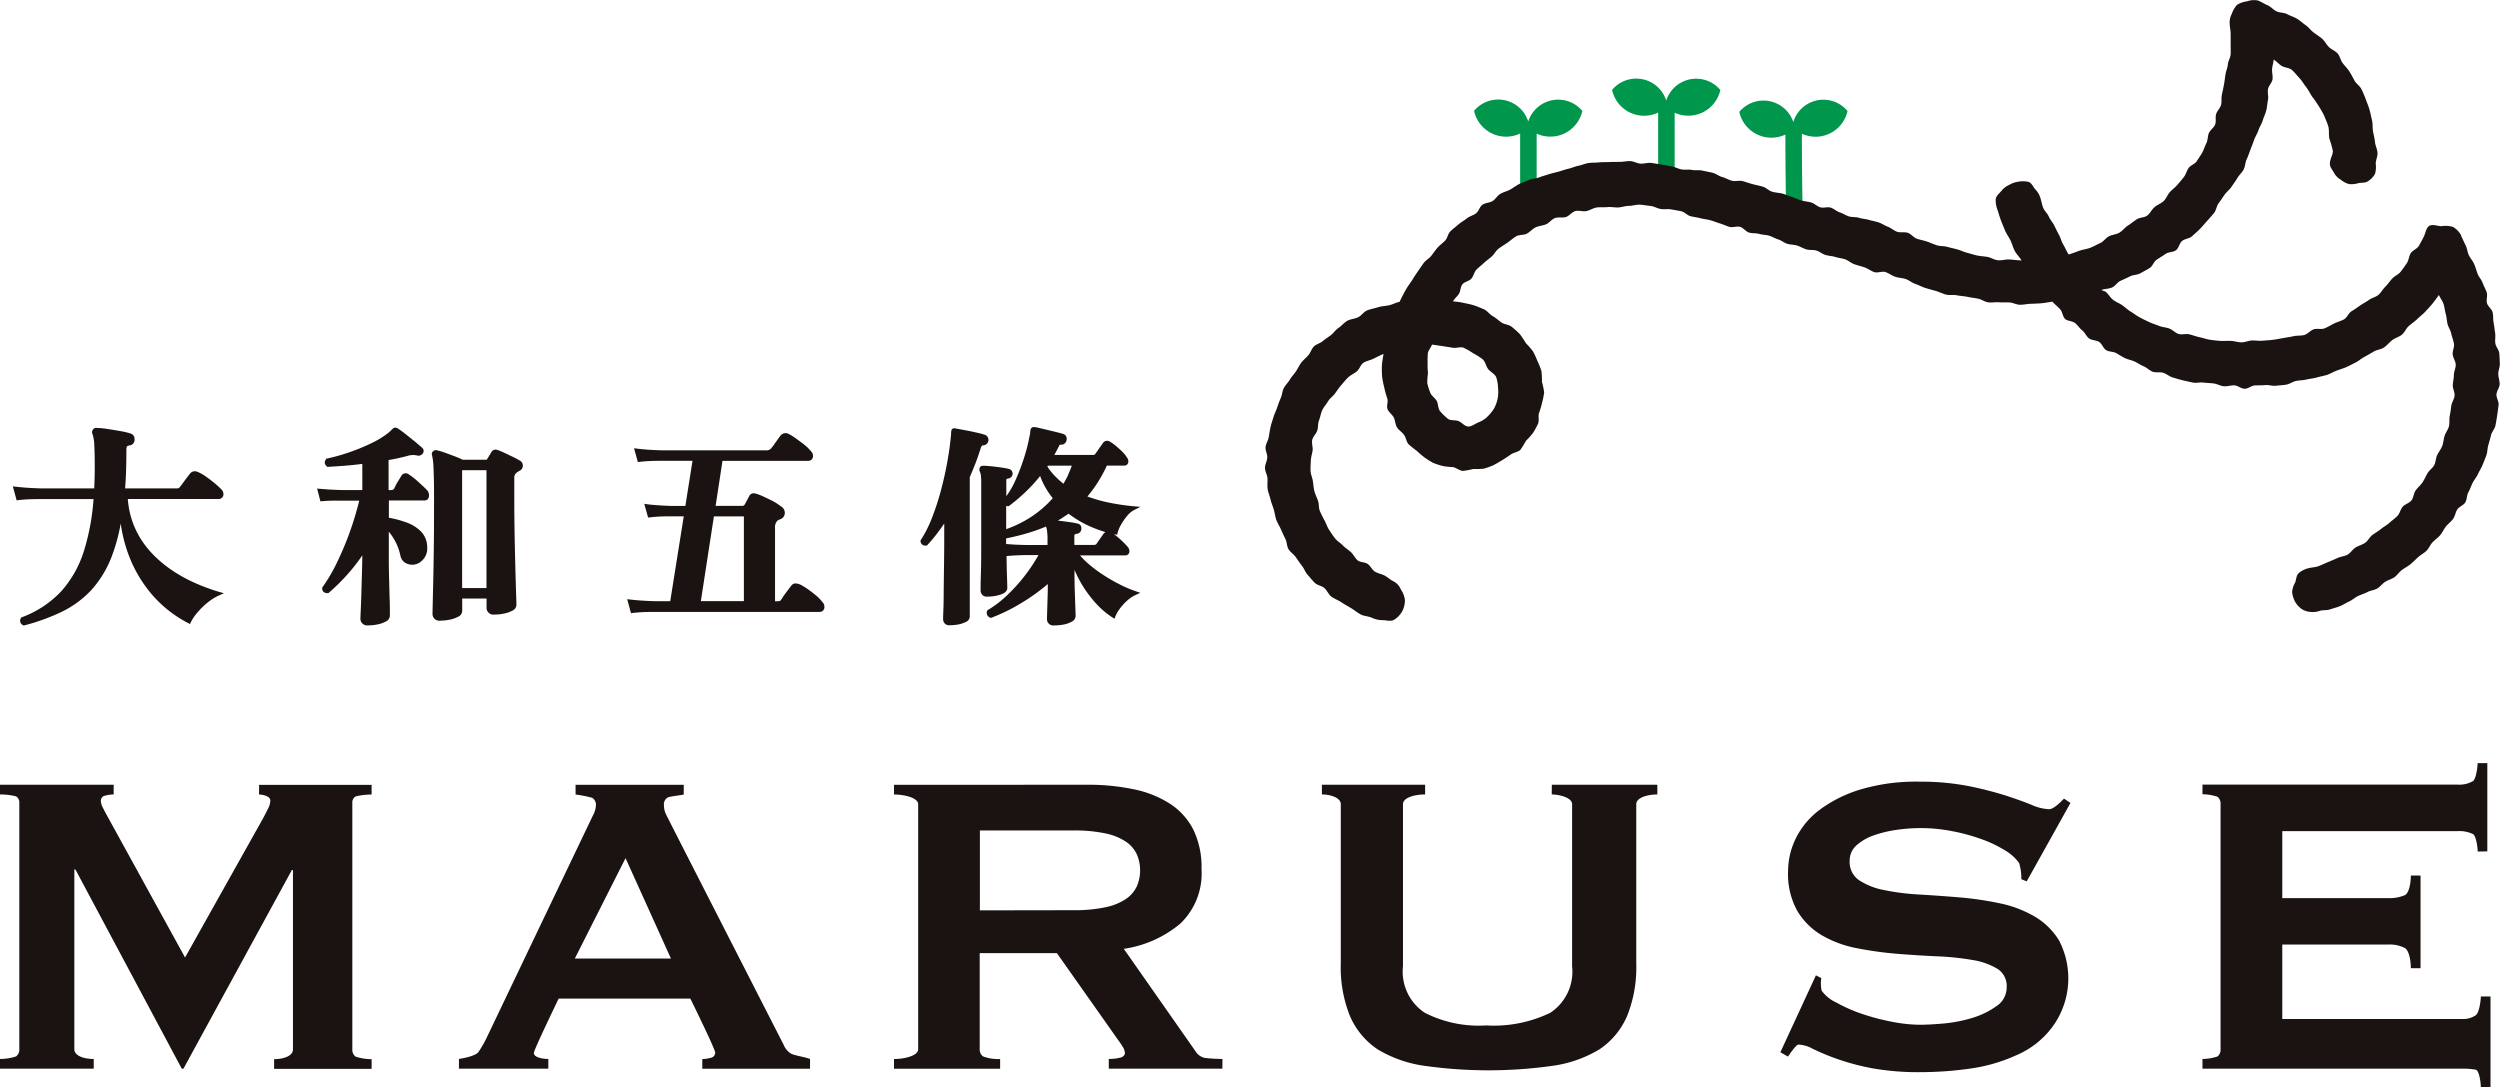 <svg viewBox="0 0 99.162 43.131" height="43.131" width="99.162" xmlns:xlink="http://www.w3.org/1999/xlink" xmlns="http://www.w3.org/2000/svg"><defs><clipPath id="a"><rect fill="none" height="43.131" width="99.162"></rect></clipPath></defs><g clip-path="url(#a)"><path fill="#00964c" transform="translate(-75.242 -5.089)" d="M135.858,9.906a1.248,1.248,0,0,0-2.147-.421,1.3,1.3,0,0,0,1.827.9v3.459a.328.328,0,0,0,.655,0V10.39a1.3,1.3,0,0,0,1.812-.9,1.248,1.248,0,0,0-2.147.421"></path><path fill="#00964c" transform="translate(-82.288 -4.02)" d="M148.378,8.006a1.248,1.248,0,0,0-2.147-.42,1.3,1.3,0,0,0,1.827.9v3.181a.328.328,0,0,0,.655,0V8.49a1.3,1.3,0,0,0,1.812-.9,1.248,1.248,0,0,0-2.147.42"></path><path fill="#00964c" transform="translate(-88.78 -5.088)" d="M159.91,9.926a1.248,1.248,0,0,0-2.141-.4,1.305,1.305,0,0,0,1.828.9c0,1.053.013,2.106.03,3.159a.328.328,0,0,0,.655,0c-.018-1.064-.03-2.128-.031-3.192a1.3,1.3,0,0,0,1.811-.9,1.246,1.246,0,0,0-2.153.442"></path><path fill="#1a1311" transform="translate(-64.585 0)" d="M162.209,9.343a.857.857,0,0,0-.322-.34,1.02,1.02,0,0,0-.46-.032c-.156,0-.344-.088-.478-.015s-.148.272-.22.421c-.06.127-.131.252-.2.374s-.251.177-.324.295-.077.284-.158.4-.16.232-.247.34-.237.164-.331.267-.171.221-.27.318-.167.232-.272.323-.263.119-.374.2-.237.143-.352.222-.225.16-.345.232-.176.257-.3.322-.264.1-.39.162-.247.14-.377.192-.3-.006-.432.039-.235.184-.37.223-.286.016-.422.048-.275.049-.412.074-.274.052-.412.07-.278.024-.417.036-.279-.014-.418-.009-.277.076-.417.074-.277-.05-.417-.058-.28.01-.419,0-.279-.025-.417-.046-.271-.072-.408-.1-.267-.08-.4-.114-.3.025-.43-.015-.239-.169-.371-.216-.278-.052-.408-.105-.265-.093-.392-.152-.252-.122-.376-.188-.234-.154-.354-.226-.219-.174-.335-.253-.25-.129-.362-.213-.178-.222-.286-.312c-.049-.042-.122-.038-.171-.081.131-.048.28-.041.41-.094s.214-.209.341-.267.254-.114.378-.177.288-.053.41-.122.247-.135.366-.207.167-.257.283-.334.236-.146.349-.227.3-.062.414-.147.136-.276.242-.366.291-.093.394-.187.212-.187.31-.286.188-.211.282-.314.188-.21.278-.317.1-.278.183-.388.157-.227.237-.341.2-.2.276-.315.162-.227.232-.347.185-.217.25-.34.062-.282.122-.407.1-.261.15-.388.1-.259.147-.389.127-.248.171-.38.129-.251.168-.384.106-.261.141-.4.038-.278.067-.414-.026-.288,0-.425.161-.256.18-.394-.03-.285-.016-.423.051-.216.06-.356c.126.075.178.154.3.239s.311.076.422.17.2.218.3.322.171.238.263.353.151.246.232.37a4.264,4.264,0,0,1,.251.359,4.131,4.131,0,0,1,.234.405c.055.144.127.289.168.438s.009.317.039.47a4.278,4.278,0,0,1,.139.494c.012.149-.118.317-.117.512,0,.146.12.263.171.372a.7.7,0,0,0,.264.261.838.838,0,0,0,.33.173.942.942,0,0,0,.372-.039c.13-.025.272,0,.378-.077a.807.807,0,0,0,.276-.291,1,1,0,0,0,.028-.4c0-.144.079-.292.07-.436s-.086-.283-.1-.426-.052-.283-.078-.425-.005-.294-.039-.434-.063-.285-.1-.422-.1-.275-.147-.409-.109-.27-.169-.4-.209-.217-.278-.344-.131-.249-.207-.367-.178-.217-.263-.329-.109-.274-.2-.38-.245-.157-.345-.256-.164-.237-.27-.329-.228-.166-.341-.252-.2-.211-.314-.289-.222-.182-.344-.255S155.424.626,155.3.56s-.29-.05-.418-.11-.225-.189-.356-.242-.251-.142-.384-.189a.818.818,0,0,0-.425.033.981.981,0,0,0-.4.14,1.026,1.026,0,0,0-.21.36.727.727,0,0,0-.083.381c.006.136.038.271.039.406s0,.272,0,.407.007.273,0,.408-.1.264-.111.4-.074.262-.094.4-.035.266-.06.4-.052.263-.082.395,0,.279-.033.409-.153.235-.195.363.009.29-.039.416-.192.213-.247.337-.038.279-.1.4-.1.256-.164.374-.147.229-.219.344-.244.16-.322.271-.108.253-.191.36-.169.209-.258.311-.2.182-.292.28-.144.262-.25.361-.253.148-.363.242-.173.244-.287.332-.3.07-.423.153-.227.171-.349.248-.209.208-.335.279-.283.078-.412.143-.217.212-.349.27-.258.134-.393.186-.284.067-.42.113-.3.115-.437.153c-.079-.114-.142-.276-.215-.394s-.1-.261-.168-.383-.125-.244-.187-.369-.162-.229-.217-.356-.177-.229-.227-.359-.07-.272-.113-.4a.825.825,0,0,0-.192-.318c-.093-.1-.147-.259-.268-.3a1.051,1.051,0,0,0-.407-.009,1.011,1.011,0,0,0-.367.129.818.818,0,0,0-.3.229c-.08.1-.214.2-.232.334a1,1,0,0,0,.065.409c.047.142.087.288.139.426s.11.279.167.415.154.259.217.393.1.284.168.415.193.245.268.373c-.157,0-.322-.028-.479-.037s-.321.05-.477.029c-.136-.018-.261-.107-.4-.131s-.274-.027-.409-.056-.264-.075-.4-.109-.257-.1-.389-.135-.267-.063-.4-.1-.282-.02-.412-.063-.256-.1-.386-.146-.269-.066-.4-.112-.226-.188-.356-.233-.293,0-.422-.041-.239-.152-.369-.2-.245-.133-.374-.174-.258-.063-.384-.1-.265-.042-.391-.082-.272-.017-.4-.056-.24-.121-.366-.161-.231-.148-.358-.187-.285.026-.412-.013-.23-.152-.357-.19-.264-.042-.391-.08-.247-.1-.374-.138-.248-.1-.375-.134-.276-.036-.408-.075-.24-.16-.372-.2-.268-.065-.4-.1-.263-.083-.4-.121-.292.022-.424-.014-.255-.113-.387-.148-.25-.136-.383-.169-.271-.055-.4-.086-.282,0-.416-.027-.28.005-.415-.02-.261-.1-.4-.12-.269-.057-.405-.075-.272-.049-.408-.063-.278.037-.415.028-.271-.095-.408-.1-.275.03-.413.031-.275,0-.412.006-.275,0-.413.014-.277.006-.413.025-.266.083-.4.108-.261.088-.4.119-.261.08-.394.116-.266.064-.4.107-.262.08-.39.128-.278.045-.4.1-.256.1-.38.162-.231.154-.352.218-.262.095-.381.164-.192.212-.308.285-.285.067-.4.145-.149.262-.259.345-.258.113-.364.2-.233.15-.336.241-.215.174-.314.269-.117.271-.211.37-.211.177-.3.279-.164.219-.25.326-.221.174-.3.285-.158.224-.236.338-.153.228-.225.345-.162.224-.229.344c-.1.17-.181.336-.269.514-.146.027-.265.1-.408.133s-.3.033-.44.079-.294.069-.432.124-.232.212-.365.276-.3.067-.428.14-.227.2-.349.281-.188.2-.294.282-.224.15-.325.239-.26.12-.355.216-.133.247-.222.349-.2.187-.28.294-.136.234-.213.347-.172.21-.241.327-.176.213-.238.334-.066.269-.121.393-.1.251-.143.379-.107.248-.146.379-.085.257-.115.39-.049.266-.072.4-.111.26-.126.395.074.278.068.414-.094.28-.091.419.093.277.1.416-.015.284.006.422.082.27.113.406.089.265.129.4.052.276.1.408.126.25.183.377.112.255.177.379.053.293.126.412.208.2.288.316.157.232.244.342.134.256.227.36.182.219.282.317.277.115.382.207.159.248.27.334.274.143.4.228.26.156.389.234.247.179.381.25.3.068.441.131a.993.993,0,0,0,.419.095c.156,0,.322.062.457-.011a.921.921,0,0,0,.325-.336.909.909,0,0,0,.109-.454.95.95,0,0,0-.164-.423.629.629,0,0,0-.291-.318c-.125-.057-.227-.161-.347-.225s-.268-.085-.384-.156-.178-.228-.29-.306-.3-.059-.4-.144-.164-.232-.265-.325-.223-.164-.317-.263-.226-.172-.311-.279-.161-.228-.237-.342-.116-.254-.182-.374-.128-.244-.183-.37-.031-.279-.075-.409-.112-.248-.144-.383-.041-.267-.061-.4-.084-.266-.091-.4.007-.274.011-.411.053-.269.07-.4-.043-.285-.015-.419.159-.242.2-.373.021-.28.071-.408.068-.272.128-.4.157-.23.227-.348.194-.2.275-.31.154-.223.244-.327.173-.21.272-.306.231-.153.345-.242.152-.269.272-.346.272-.1.4-.164.264-.132.394-.188c-.022.148-.056.308-.064.457a4.282,4.282,0,0,0,.008.45,3.9,3.9,0,0,0,.088.44,3.651,3.651,0,0,0,.12.426c.037.127-.04.294.008.42s.188.21.247.331.058.273.127.387.2.188.28.3.091.275.181.373a3.819,3.819,0,0,0,.318.256,3.516,3.516,0,0,0,.309.263,3.17,3.17,0,0,0,.344.218,3.023,3.023,0,0,0,.388.126,2.92,2.92,0,0,0,.4.043c.136.026.261.143.395.151a3.182,3.182,0,0,0,.411-.077,3.141,3.141,0,0,0,.412-.011,2.948,2.948,0,0,0,.388-.139,6.479,6.479,0,0,0,.69-.425c.109-.08.282-.091.38-.186a3.379,3.379,0,0,0,.219-.356,3.248,3.248,0,0,0,.277-.307,3.541,3.541,0,0,0,.2-.363c.059-.131,0-.3.041-.434a2.888,2.888,0,0,0,.12-.4,2.987,2.987,0,0,0,.085-.418,2.992,2.992,0,0,0-.088-.416,3.249,3.249,0,0,0-.02-.429,3.349,3.349,0,0,0-.159-.4,3.616,3.616,0,0,0-.18-.388,3.874,3.874,0,0,0-.281-.322,3.955,3.955,0,0,0-.237-.356,4.11,4.11,0,0,0-.317-.285c-.111-.095-.293-.093-.41-.174s-.22-.183-.346-.252-.217-.215-.349-.272-.27-.115-.407-.16-.284-.067-.425-.1-.258-.038-.4-.059c.072-.112.154-.176.23-.284s.064-.284.146-.388.268-.124.355-.225.109-.258.2-.354.2-.177.3-.269.205-.168.306-.255.161-.223.266-.305.238-.159.355-.24.224-.18.345-.254.3-.041.429-.109.221-.187.348-.248.279-.066.41-.121.226-.2.359-.248.3,0,.434-.043.239-.2.376-.235.3.03.437,0,.267-.121.408-.142.287,0,.428-.015.285.02.427.013.281-.062.423-.062.287-.055.429-.047.285.035.426.05.274.1.415.121.273-.008.405.016.265.045.4.074.237.163.367.195.263.047.393.081.265.044.394.08.253.089.382.127.251.1.38.136.293-.038.422,0,.224.188.352.226.274.016.4.053.264.032.39.069.24.112.366.149.233.136.358.174.265.031.39.07.24.112.365.151.272.008.4.047.233.134.358.173.262.041.387.08.258.052.383.091.247.153.382.2.271.078.4.123.25.141.384.187.314-.046.448,0,.251.139.385.185.283.046.417.091.248.15.383.194.26.119.4.161.273.077.409.117.265.106.4.143.294,0,.432.029.282.031.42.061.278.045.417.071.265.125.4.146.286-.01.427,0,.282,0,.423.006.278.09.419.092.282-.034.423-.038.281-.01.422-.021.3-.045.442-.064c.091.1.213.2.307.3s.1.289.195.382.293.08.4.169.178.206.285.291.16.237.27.317.286.065.4.14.16.253.275.324.284.052.4.118.23.143.351.2.261.079.384.136.234.137.359.189.226.166.354.213.29,0,.421.044.242.146.374.184.264.081.4.113.269.062.4.089.282-.017.418,0,.272.019.409.036.265.1.4.111.277-.042.414-.036.272.134.41.135.273-.129.41-.133.273,0,.41-.013.279.042.416.026.275-.021.411-.043.258-.12.393-.147.275-.023.408-.056.273-.042.405-.08.269-.061.4-.1.25-.118.379-.167.261-.087.388-.141.247-.122.371-.182.227-.158.349-.223.251-.139.375-.214.289-.084.41-.164.211-.2.328-.291.271-.124.383-.216.168-.25.276-.346.232-.175.335-.276.223-.188.321-.295.2-.214.289-.325.164-.218.251-.334c.049.128.136.223.179.352s.052.271.09.4.039.272.072.4.121.253.148.387.085.265.106.4-.066.285-.051.421.114.265.121.4-.075.276-.074.413-.038.27-.043.407.084.279.071.415-.11.261-.13.4-.033.268-.061.4,0,.28-.032.413-.129.246-.171.376-.045.272-.094.4-.139.236-.2.362-.056.281-.118.4-.2.206-.269.326-.121.248-.2.365-.188.2-.269.316-.08.286-.166.394-.254.147-.346.251-.116.269-.213.368-.214.178-.316.272-.23.157-.337.245-.228.153-.339.237-.173.232-.288.31-.257.112-.375.184-.2.217-.318.283-.274.075-.4.134-.254.111-.381.164-.252.116-.383.163-.276.044-.409.084a1,1,0,0,0-.364.187c-.1.091-.1.254-.143.374a.95.95,0,0,0-.122.372,1.063,1.063,0,0,0,.112.382.891.891,0,0,0,.26.293.7.7,0,0,0,.355.121.8.8,0,0,0,.366-.041c.131-.039.281-.014.41-.058s.263-.077.39-.126.241-.132.366-.187.227-.155.35-.215.256-.094.376-.159.273-.072.39-.141.2-.192.317-.266.258-.106.369-.185.187-.206.3-.289.236-.142.34-.229.2-.187.3-.278.23-.154.328-.25.149-.237.242-.337.211-.177.3-.28.142-.236.227-.343.2-.187.284-.3.095-.265.17-.379.248-.166.318-.282.055-.283.121-.4.108-.249.168-.371.157-.225.213-.35.134-.241.184-.367.106-.254.15-.382.04-.275.078-.405.076-.262.108-.394.147-.248.174-.381.048-.272.069-.407.038-.273.055-.408-.094-.284-.084-.419.121-.266.126-.4-.053-.274-.054-.41.067-.275.061-.412-.01-.275-.022-.411-.14-.259-.157-.395.015-.277-.007-.411-.033-.271-.06-.4-.007-.279-.039-.412-.187-.233-.224-.365.031-.294-.01-.424-.115-.25-.161-.379-.151-.234-.2-.361-.081-.26-.136-.386-.152-.229-.211-.352-.066-.271-.129-.392-.111-.249-.178-.369m-38.637,7.181a1.074,1.074,0,0,1-.35.212c-.134.057-.26.166-.4.161s-.244-.158-.376-.213-.313-.006-.426-.092a2.216,2.216,0,0,1-.31-.3c-.093-.107-.069-.3-.137-.414s-.205-.2-.251-.316a2.439,2.439,0,0,1-.121-.383,2.536,2.536,0,0,1,.028-.4,2.8,2.8,0,0,1-.015-.393,3.416,3.416,0,0,1,.01-.4c.028-.129.122-.212.163-.339a69.673,69.673,0,0,1,.809.123c.139.035.317-.049.45.005a2.893,2.893,0,0,1,.379.22,2.648,2.648,0,0,1,.373.236c.11.1.131.279.219.39s.255.186.316.313a1.567,1.567,0,0,1,.075.435,1.362,1.362,0,0,1-.166.826,1.591,1.591,0,0,1-.274.328"></path><path fill="#1a1311" transform="translate(-0.639 -21.838)" d="M9.313,45.31a7.994,7.994,0,0,1-.939-.348,5.9,5.9,0,0,1-.94-.523,4.678,4.678,0,0,1-.833-.724,3.562,3.562,0,0,1-.617-.953,3.457,3.457,0,0,1-.275-1.132h3.6a.185.185,0,0,0,.191-.207.232.232,0,0,0-.072-.164,2.682,2.682,0,0,0-.249-.232c-.108-.091-.227-.184-.357-.275a1.7,1.7,0,0,0-.328-.19.339.339,0,0,0-.134-.032.248.248,0,0,0-.189.1l-.116.15c-.054.071-.108.143-.161.217s-.093.124-.124.162-.04.04-.044.041a.461.461,0,0,1-.111.01H5.6c.019-.22.032-.447.039-.679.009-.261.013-.544.013-.842,0-.109.02-.139.024-.143a.161.161,0,0,1,.1-.039.225.225,0,0,0,.2-.25.218.218,0,0,0-.146-.22,2.834,2.834,0,0,0-.42-.1c-.175-.031-.35-.06-.523-.086a2.938,2.938,0,0,0-.392-.038h0a.159.159,0,0,0-.179.081.164.164,0,0,0-.006.164,1.633,1.633,0,0,1,.07.454c.011.221.017.509.017.855,0,.282-.007.565-.021.843h-2.1c-.4-.011-.736-.034-1.009-.067l-.119-.014.151.554.069-.008c.151-.017.29-.028.426-.033s.3-.008.48-.008H4.349a9.013,9.013,0,0,1-.38,2.055,4.349,4.349,0,0,1-.893,1.593A4.079,4.079,0,0,1,1.509,46.32l-.026.01-.014.024a.191.191,0,0,0,.078.278l.029.019.034-.009a8.084,8.084,0,0,0,1.5-.548,3.966,3.966,0,0,0,1.159-.86,4.249,4.249,0,0,0,.812-1.351A7.007,7.007,0,0,0,5.427,42.6a5.785,5.785,0,0,0,.288,1.178A5.246,5.246,0,0,0,6.649,45.4,4.8,4.8,0,0,0,8.1,46.551l.074.039.036-.075a1.841,1.841,0,0,1,.256-.377,2.95,2.95,0,0,1,.408-.4,2.054,2.054,0,0,1,.448-.281l.2-.088Z"></path><path fill="#1a1311" transform="translate(-16.188 -21.829)" d="M33.031,41.68c.084,0,.173-.052.173-.2a.318.318,0,0,0-.054-.182c-.046-.052-.112-.12-.2-.2s-.176-.164-.27-.245a2.261,2.261,0,0,0-.255-.19.2.2,0,0,0-.326.056c-.027.041-.067.108-.122.2l-.019.03c-.066.109-.113.215-.139.262a.123.123,0,0,1-.118.056h-.1v-1.19c.276-.049.533-.105.762-.168a.7.7,0,0,1,.394-.006.22.22,0,0,0,.206-.092.171.171,0,0,0-.033-.225q-.1-.085-.287-.244c-.127-.1-.255-.207-.383-.307a3.345,3.345,0,0,0-.276-.2.177.177,0,0,0-.117-.042.153.153,0,0,0-.122.064l-.124.116a3.382,3.382,0,0,1-.666.418,7.756,7.756,0,0,1-.884.368,7.508,7.508,0,0,1-.905.256l-.032.007-.018.028a.22.22,0,0,0-.047.12.2.2,0,0,0,.079.155l.024.021.031,0c.216-.012.446-.027.693-.047.217-.017.439-.041.663-.07v1.039h-.778c-.356-.011-.659-.028-.9-.05l-.114-.01.13.507.068-.006c.128-.011.255-.018.38-.021s.271,0,.434,0h.658a12.359,12.359,0,0,1-.89,2.468,6.714,6.714,0,0,1-.565.962l-.015.021v.026c0,.118.077.191.216.191h.029l.023-.019a8,8,0,0,0,.723-.711,7.145,7.145,0,0,0,.6-.767c0,.2-.006.4-.011.609l-.025.881q-.013.415-.025.685t-.013.317a.267.267,0,0,0,.3.284,1.883,1.883,0,0,0,.385-.04,1.124,1.124,0,0,0,.324-.115.264.264,0,0,0,.159-.223c0-.023,0-.081,0-.174l0-.078q0-.208-.012-.513l-.017-.652q-.009-.346-.013-.681c0-.223,0-.418,0-.588v-.651a2.24,2.24,0,0,1,.235.343,2.146,2.146,0,0,1,.224.6.439.439,0,0,0,.171.276.543.543,0,0,0,.693-.08.632.632,0,0,0,.2-.5.9.9,0,0,0-.234-.635,1.521,1.521,0,0,0-.586-.371,4.061,4.061,0,0,0-.7-.188V41.68Z"></path><path fill="#1a1311" transform="translate(-22.048 -22.95)" d="M42.7,41.238c-.076-.047-.174-.1-.29-.157l-.344-.165a2.268,2.268,0,0,0-.287-.118.19.19,0,0,0-.241.087c-.023.039-.052.087-.087.146s-.065.1-.082.134c0,.008-.011.019-.041.019H40.4c-.091-.044-.2-.089-.316-.135l-.379-.14a2.421,2.421,0,0,0-.31-.094.168.168,0,0,0-.173.038.154.154,0,0,0-.036.164,2.393,2.393,0,0,1,.056.485c.012.246.019.525.021.827s0,.636,0,.969q0,.728-.009,1.418t-.021,1.253l-.021.915c-.005.235-.008.37-.008.4a.266.266,0,0,0,.3.284,1.877,1.877,0,0,0,.385-.04,1.17,1.17,0,0,0,.328-.114.263.263,0,0,0,.164-.223v-.5h.966v.352a.271.271,0,0,0,.309.284,1.891,1.891,0,0,0,.385-.04,1.164,1.164,0,0,0,.327-.114.267.267,0,0,0,.164-.232c0-.028,0-.127-.009-.307l-.021-.694q-.012-.432-.025-.969t-.021-1.121q-.009-.584-.009-1.151v-.779a.25.25,0,0,1,.095-.223.222.222,0,0,1,.045-.033l.081-.047a.215.215,0,0,0,.118-.2.219.219,0,0,0-.1-.187m-1.342,5.045h-.966V41.6h.966Z"></path><path fill="#1a1311" transform="translate(-32.015 -22.118)" d="M64.652,46.018a2.086,2.086,0,0,0-.2-.221c-.09-.079-.19-.16-.3-.241a2.667,2.667,0,0,0-.31-.205.568.568,0,0,0-.26-.091.213.213,0,0,0-.189.1c-.023.029-.062.079-.116.15s-.108.143-.161.217-.092.15-.124.188-.04.04-.046.041a.425.425,0,0,1-.109.01h-.08V43.047a.347.347,0,0,1,.1-.28.527.527,0,0,1,.1-.051.263.263,0,0,0,.187-.253A.289.289,0,0,0,63,42.209a2.9,2.9,0,0,0-.3-.2c-.119-.059-.238-.118-.357-.174a2.4,2.4,0,0,0-.329-.132l-.059-.014a.322.322,0,0,0-.053-.006.194.194,0,0,0-.171.117l-.176.328a.109.109,0,0,1-.1.056H60.4l.272-1.787h3.4a.185.185,0,0,0,.19-.208.232.232,0,0,0-.072-.164,1.843,1.843,0,0,0-.243-.244c-.1-.083-.215-.165-.329-.248a2.266,2.266,0,0,0-.317-.2.254.254,0,0,0-.327.064c-.023.029-.059.078-.108.148s-.1.134-.143.2-.084.111-.109.142a.235.235,0,0,1-.169.094H58.283c-.4-.011-.733-.034-1-.068l-.12-.015.153.548.068-.008c.139-.016.282-.028.422-.034s.3-.008.484-.008h1.193L59.2,42.187h-.5c-.4-.011-.736-.034-1.009-.067L57.57,42.1l.152.547.069-.008c.139-.016.283-.028.426-.034s.3-.008.488-.008h.431L58.6,45.965h-.581c-.4-.011-.736-.034-1.009-.067l-.118-.014.151.555.069-.008c.146-.017.289-.028.426-.034s.3-.008.48-.008h6.505a.185.185,0,0,0,.191-.207.228.228,0,0,0-.062-.164M61.521,42.6v3.363H59.814l.518-3.363Z"></path><path fill="#1a1311" transform="translate(-49.986 -21.807)" d="M94.4,44.987a6.518,6.518,0,0,1-.661-.381,5.163,5.163,0,0,1-.593-.446,2.954,2.954,0,0,1-.322-.324h1.794a.157.157,0,0,0,.165-.174.2.2,0,0,0-.014-.076.358.358,0,0,0-.037-.068,2.72,2.72,0,0,0-.223-.236,3.175,3.175,0,0,0-.308-.265l-.034-.025.054.011.076.015.018-.076a1.241,1.241,0,0,1,.131-.314,2.283,2.283,0,0,1,.246-.356.884.884,0,0,1,.275-.234l.254-.127-.283-.025a8.781,8.781,0,0,1-.965-.143,5.723,5.723,0,0,1-.854-.243,5.46,5.46,0,0,0,.77-1.224h.686a.159.159,0,0,0,.166-.174.217.217,0,0,0-.048-.138,1.345,1.345,0,0,0-.185-.235q-.125-.121-.258-.233a1.45,1.45,0,0,0-.227-.163.2.2,0,0,0-.293.052l-.281.4a.112.112,0,0,1-.111.067H91.806c.02-.036.039-.071.058-.107.039-.076.079-.151.122-.232a.35.35,0,0,1,.029-.059.245.245,0,0,1,.084-.009.212.212,0,0,0,.153-.085.238.238,0,0,0,.044-.139.193.193,0,0,0-.132-.2c-.052-.017-.136-.04-.251-.069l-.366-.089c-.13-.031-.246-.058-.349-.081a1.184,1.184,0,0,0-.2-.036.135.135,0,0,0-.139.12c-.006.042-.01.081-.013.119a.606.606,0,0,1-.021.108,6.557,6.557,0,0,1-.222.878,8.053,8.053,0,0,1-.36.931,3.241,3.241,0,0,1-.342.586v-.636c0-.022,0-.051.063-.064a.194.194,0,0,0,.057-.377,2.31,2.31,0,0,0-.3-.057c-.14-.021-.279-.038-.418-.052s-.243-.021-.309-.021c-.114,0-.146.059-.154.095a.256.256,0,0,0,0,.111l.009.024a.443.443,0,0,1,.041.138,2.369,2.369,0,0,1,.016.339v2.151c0,.593,0,1.062-.013,1.434s-.012.59-.012.641a.243.243,0,0,0,.275.258,1.66,1.66,0,0,0,.5-.075c.189-.059.285-.15.285-.268q0-.085-.017-.6c-.006-.183-.01-.405-.013-.666l.059-.005c.177-.017.407-.028.7-.034h.508a6.8,6.8,0,0,1-.525.794,6.7,6.7,0,0,1-.72.8,4.239,4.239,0,0,1-.76.582l-.023.014-.01.024a.2.2,0,0,0,.114.265l.031.015.033-.012a7.166,7.166,0,0,0,1.212-.6,7.793,7.793,0,0,0,1.017-.733c0,.165,0,.331-.008.5q-.009.338-.017.58c-.005.162-.008.261-.008.295a.251.251,0,0,0,.284.267,2.032,2.032,0,0,0,.371-.035,1.042,1.042,0,0,0,.321-.111.264.264,0,0,0,.159-.222c0-.035,0-.139-.009-.316l-.021-.623q-.013-.359-.013-.7V44.41a4.436,4.436,0,0,0,.226.464,4.64,4.64,0,0,0,.586.823,3.35,3.35,0,0,0,.691.6l.083.052.035-.091a1.394,1.394,0,0,1,.176-.308,2.144,2.144,0,0,1,.29-.318,1.329,1.329,0,0,1,.339-.227l.184-.084-.191-.066a5.067,5.067,0,0,1-.626-.267m-2.04-4.35c-.058.12-.122.24-.193.356a3.9,3.9,0,0,1-.337-.306,2.347,2.347,0,0,1-.3-.378l.022-.032H92.5a3.528,3.528,0,0,1-.149.359m-2.336,1.234a7.063,7.063,0,0,0,.678-.579,6.368,6.368,0,0,0,.55-.605,2.906,2.906,0,0,0,.2.439,3.274,3.274,0,0,0,.3.442,4.241,4.241,0,0,1-.854.739,4.541,4.541,0,0,1-.993.489v-.925a.254.254,0,0,0,.06.015l.032,0Zm3.74,1.111c-.022.033-.066.095-.129.184s-.114.162-.143.209c-.007.013-.028.046-.118.046H92.6v-.369c0-.021,0-.058.1-.073a.2.2,0,0,0,.178-.215.176.176,0,0,0-.144-.188,2.83,2.83,0,0,0-.31-.057c-.139-.021-.279-.038-.421-.056l-.058-.007c.042-.024.084-.049.125-.074.1-.063.2-.132.3-.2a4.325,4.325,0,0,0,.875.515,5.08,5.08,0,0,0,.589.216.309.309,0,0,0-.082.072m-3.011-.031a6.763,6.763,0,0,0,.732-.261.565.565,0,0,1,.042.158,2.582,2.582,0,0,1,.021.381v.191h-.884c-.294-.005-.549-.019-.759-.039,0-.072,0-.146,0-.221.293-.059.578-.129.848-.209"></path><path fill="#1a1311" transform="translate(-46.98 -21.858)" d="M86.073,39.113a3.369,3.369,0,0,0-.374-.1c-.165-.037-.326-.071-.485-.1s-.276-.052-.34-.061a.125.125,0,0,0-.115.015.111.111,0,0,0-.046.091.723.723,0,0,0-.009.115.627.627,0,0,1-.008.094c-.028.306-.076.65-.143,1.022s-.153.753-.253,1.129a10.071,10.071,0,0,1-.353,1.08,4.763,4.763,0,0,1-.441.875l-.018.027.005.031a.183.183,0,0,0,.19.168h.061l.024-.026a6.177,6.177,0,0,0,.42-.506c.083-.111.165-.226.245-.345v.533q0,.525-.008,1.079t-.013,1.034q0,.478-.013.786t-.009.354a.233.233,0,0,0,.258.25,1.9,1.9,0,0,0,.341-.031,1.091,1.091,0,0,0,.3-.1.24.24,0,0,0,.157-.207v-5.54c.081-.183.159-.373.233-.564s.14-.392.2-.578a.313.313,0,0,1,.05-.1.223.223,0,0,1,.09-.021.216.216,0,0,0,.057-.4"></path><path fill="#1a1311" transform="translate(-67.473 -40.056)" d="M129.026,71.183h4.185v.385c-.4,0-.836.129-.836.386V78.27a5.18,5.18,0,0,1-.364,2.088,3.033,3.033,0,0,1-1.091,1.317,4.909,4.909,0,0,1-1.91.663,18.19,18.19,0,0,1-4.989,0,4.914,4.914,0,0,1-1.91-.663,3.043,3.043,0,0,1-1.092-1.317,5.188,5.188,0,0,1-.364-2.088V71.954c0-.257-.407-.386-.749-.386v-.385H124v.385c-.428,0-.878.129-.878.386v6.423a1.956,1.956,0,0,0,.867,1.852,4.718,4.718,0,0,0,2.436.5,5.142,5.142,0,0,0,2.538-.5,1.956,1.956,0,0,0,.867-1.852V71.954c0-.257-.494-.386-.808-.386Z"></path><path fill="#1a1311" transform="translate(-90.891 -39.894)" d="M162.919,78.581l.213.108a1.429,1.429,0,0,0,.014.5,1.488,1.488,0,0,0,.586.472,6.017,6.017,0,0,0,1,.443,8.74,8.74,0,0,0,1.187.315,6.047,6.047,0,0,0,1.113.122q.363,0,.942-.049a5.631,5.631,0,0,0,1.136-.22,3.188,3.188,0,0,0,.965-.467.88.88,0,0,0,.41-.756.8.8,0,0,0-.371-.73,2.758,2.758,0,0,0-.983-.347,10.679,10.679,0,0,0-1.391-.145q-.781-.035-1.594-.1a14.463,14.463,0,0,1-1.594-.221,4.411,4.411,0,0,1-1.389-.509,2.768,2.768,0,0,1-.98-.968,3.013,3.013,0,0,1-.368-1.6,2.977,2.977,0,0,1,.316-1.3,3.168,3.168,0,0,1,.957-1.13,5.261,5.261,0,0,1,1.631-.8,7.709,7.709,0,0,1,2.314-.3,9.887,9.887,0,0,1,1.969.18,14.671,14.671,0,0,1,1.443.369q.609.2,1.026.369a1.9,1.9,0,0,0,.695.174c.2,0,.507-.335.594-.42l.256.172-1.736,3.11-.213-.086a2.093,2.093,0,0,0-.087-.64,1.821,1.821,0,0,0-.565-.506,4.946,4.946,0,0,0-.93-.443,7.611,7.611,0,0,0-1.154-.315,6.523,6.523,0,0,0-2.216-.052,4.608,4.608,0,0,0-.911.221,2.007,2.007,0,0,0-.676.393.8.8,0,0,0-.27.609.872.872,0,0,0,.371.772,2.716,2.716,0,0,0,.983.39,9.229,9.229,0,0,0,1.391.178q.781.046,1.595.113a13.082,13.082,0,0,1,1.594.232,4.613,4.613,0,0,1,1.389.52,2.811,2.811,0,0,1,.981.957,3.253,3.253,0,0,1-.229,3.382,3.448,3.448,0,0,1-1.471,1.174,6.61,6.61,0,0,1-1.9.538,14.12,14.12,0,0,1-1.9.131,10.408,10.408,0,0,1-1.875-.148,9.377,9.377,0,0,1-1.537-.416,9.025,9.025,0,0,1-.865-.367,1.294,1.294,0,0,0-.556-.163c-.1,0-.335.362-.42.476l-.3-.172Z"></path><path fill="#1a1311" transform="translate(0 -40.056)" d="M0,82.059a2.048,2.048,0,0,0,.637-.1.338.338,0,0,0,.129-.289V71.911a.283.283,0,0,0-.129-.268A2.6,2.6,0,0,0,0,71.568v-.385H4.509v.385a1.292,1.292,0,0,0-.394.064A.207.207,0,0,0,4,71.825a.66.66,0,0,0,.086.279c.057.114.121.236.193.364l3.061,5.567,3.083-5.5c.1-.185.174-.332.225-.439a.7.7,0,0,0,.075-.289c0-.157-.261-.235-.447-.235v-.385H14.74v.385a2.593,2.593,0,0,0-.636.075.283.283,0,0,0-.129.268v9.763a.338.338,0,0,0,.129.289,2.043,2.043,0,0,0,.636.1v.385H10.873v-.385c.385,0,.747-.129.747-.386V74.565h-.043l-4.3,7.879H7.209l-4.218-7.9H2.949v7.13c0,.257.368.386.768.386v.385H0Z"></path><path fill="#1a1311" transform="translate(-23.426 -40.056)" d="M41.63,82.059c.186-.028.669-.121.776-.279a4.47,4.47,0,0,0,.31-.535s4.15-8.685,4.228-8.842A.944.944,0,0,0,47.063,72a.317.317,0,0,0-.15-.3,4.965,4.965,0,0,0-.657-.129v-.385h4.291v.385c-.1.029-.537.068-.636.118a.313.313,0,0,0-.15.311.848.848,0,0,0,.075.342c.05.115,4.678,9.164,4.678,9.164a.725.725,0,0,0,.289.342c.12.072.6.143.753.215v.385H51.283v-.385A1.345,1.345,0,0,0,51.666,82a.207.207,0,0,0,.128-.193c0-.143-.985-2.141-.985-2.141H45.585S44.6,81.7,44.6,81.823c0,.158.3.236.575.236v.385H41.63Zm8.408-3.983-1.8-3.982-2.012,3.982Z"></path><path fill="#1a1311" transform="translate(-45.633 -40.056)" d="M88.753,71.183a8.753,8.753,0,0,1,1.863.182,4.194,4.194,0,0,1,1.434.578,2.657,2.657,0,0,1,.92,1.028,3.4,3.4,0,0,1,.321,1.552,2.753,2.753,0,0,1-.835,2.162,4.487,4.487,0,0,1-2.248,1.006l2.848,4.068a.58.58,0,0,0,.353.257,6.26,6.26,0,0,0,.711.043v.385H89.613v-.385a1.806,1.806,0,0,0,.5-.064c.093-.043.139-.1.139-.172a.49.49,0,0,0-.086-.246q-.085-.14-.257-.375l-2.355-3.34H84.493v3.811a.327.327,0,0,0,.139.289,1.77,1.77,0,0,0,.671.1v.385H81.094v-.385c.414,0,.958-.129.958-.386v-9.72c0-.257-.544-.386-.958-.386v-.385ZM88.2,76.159a5.9,5.9,0,0,0,1.285-.118,2.274,2.274,0,0,0,.814-.332,1.248,1.248,0,0,0,.428-.5,1.616,1.616,0,0,0,0-1.263,1.246,1.246,0,0,0-.428-.5,2.282,2.282,0,0,0-.814-.332,5.9,5.9,0,0,0-1.285-.118h-3.7v3.169Z"></path><path fill="#1a1311" transform="translate(-112.423 -38.962)" d="M210.7,72.738c0-.157-.061-.612-.182-.69a1.235,1.235,0,0,0-.632-.118h-6.937v2.655h4.2a1.518,1.518,0,0,0,.664-.118c.157-.078.235-.45.235-.778h.386v3.677h-.386c0-.328-.078-.707-.235-.8a1.315,1.315,0,0,0-.664-.139h-4.2V79.38H210.1a.861.861,0,0,0,.524-.15c.136-.1.2-.572.2-.743h.385v3.606h-.385c0-.214-.068-.672-.2-.7a2.568,2.568,0,0,0-.524-.043H199.783v-.385a1.877,1.877,0,0,0,.6-.1.351.351,0,0,0,.118-.289v-9.72a.353.353,0,0,0-.118-.289,1.889,1.889,0,0,0-.6-.1v-.385h10.1a1.075,1.075,0,0,0,.632-.139c.121-.093.182-.554.182-.711h.385v3.5Z"></path></g></svg>
